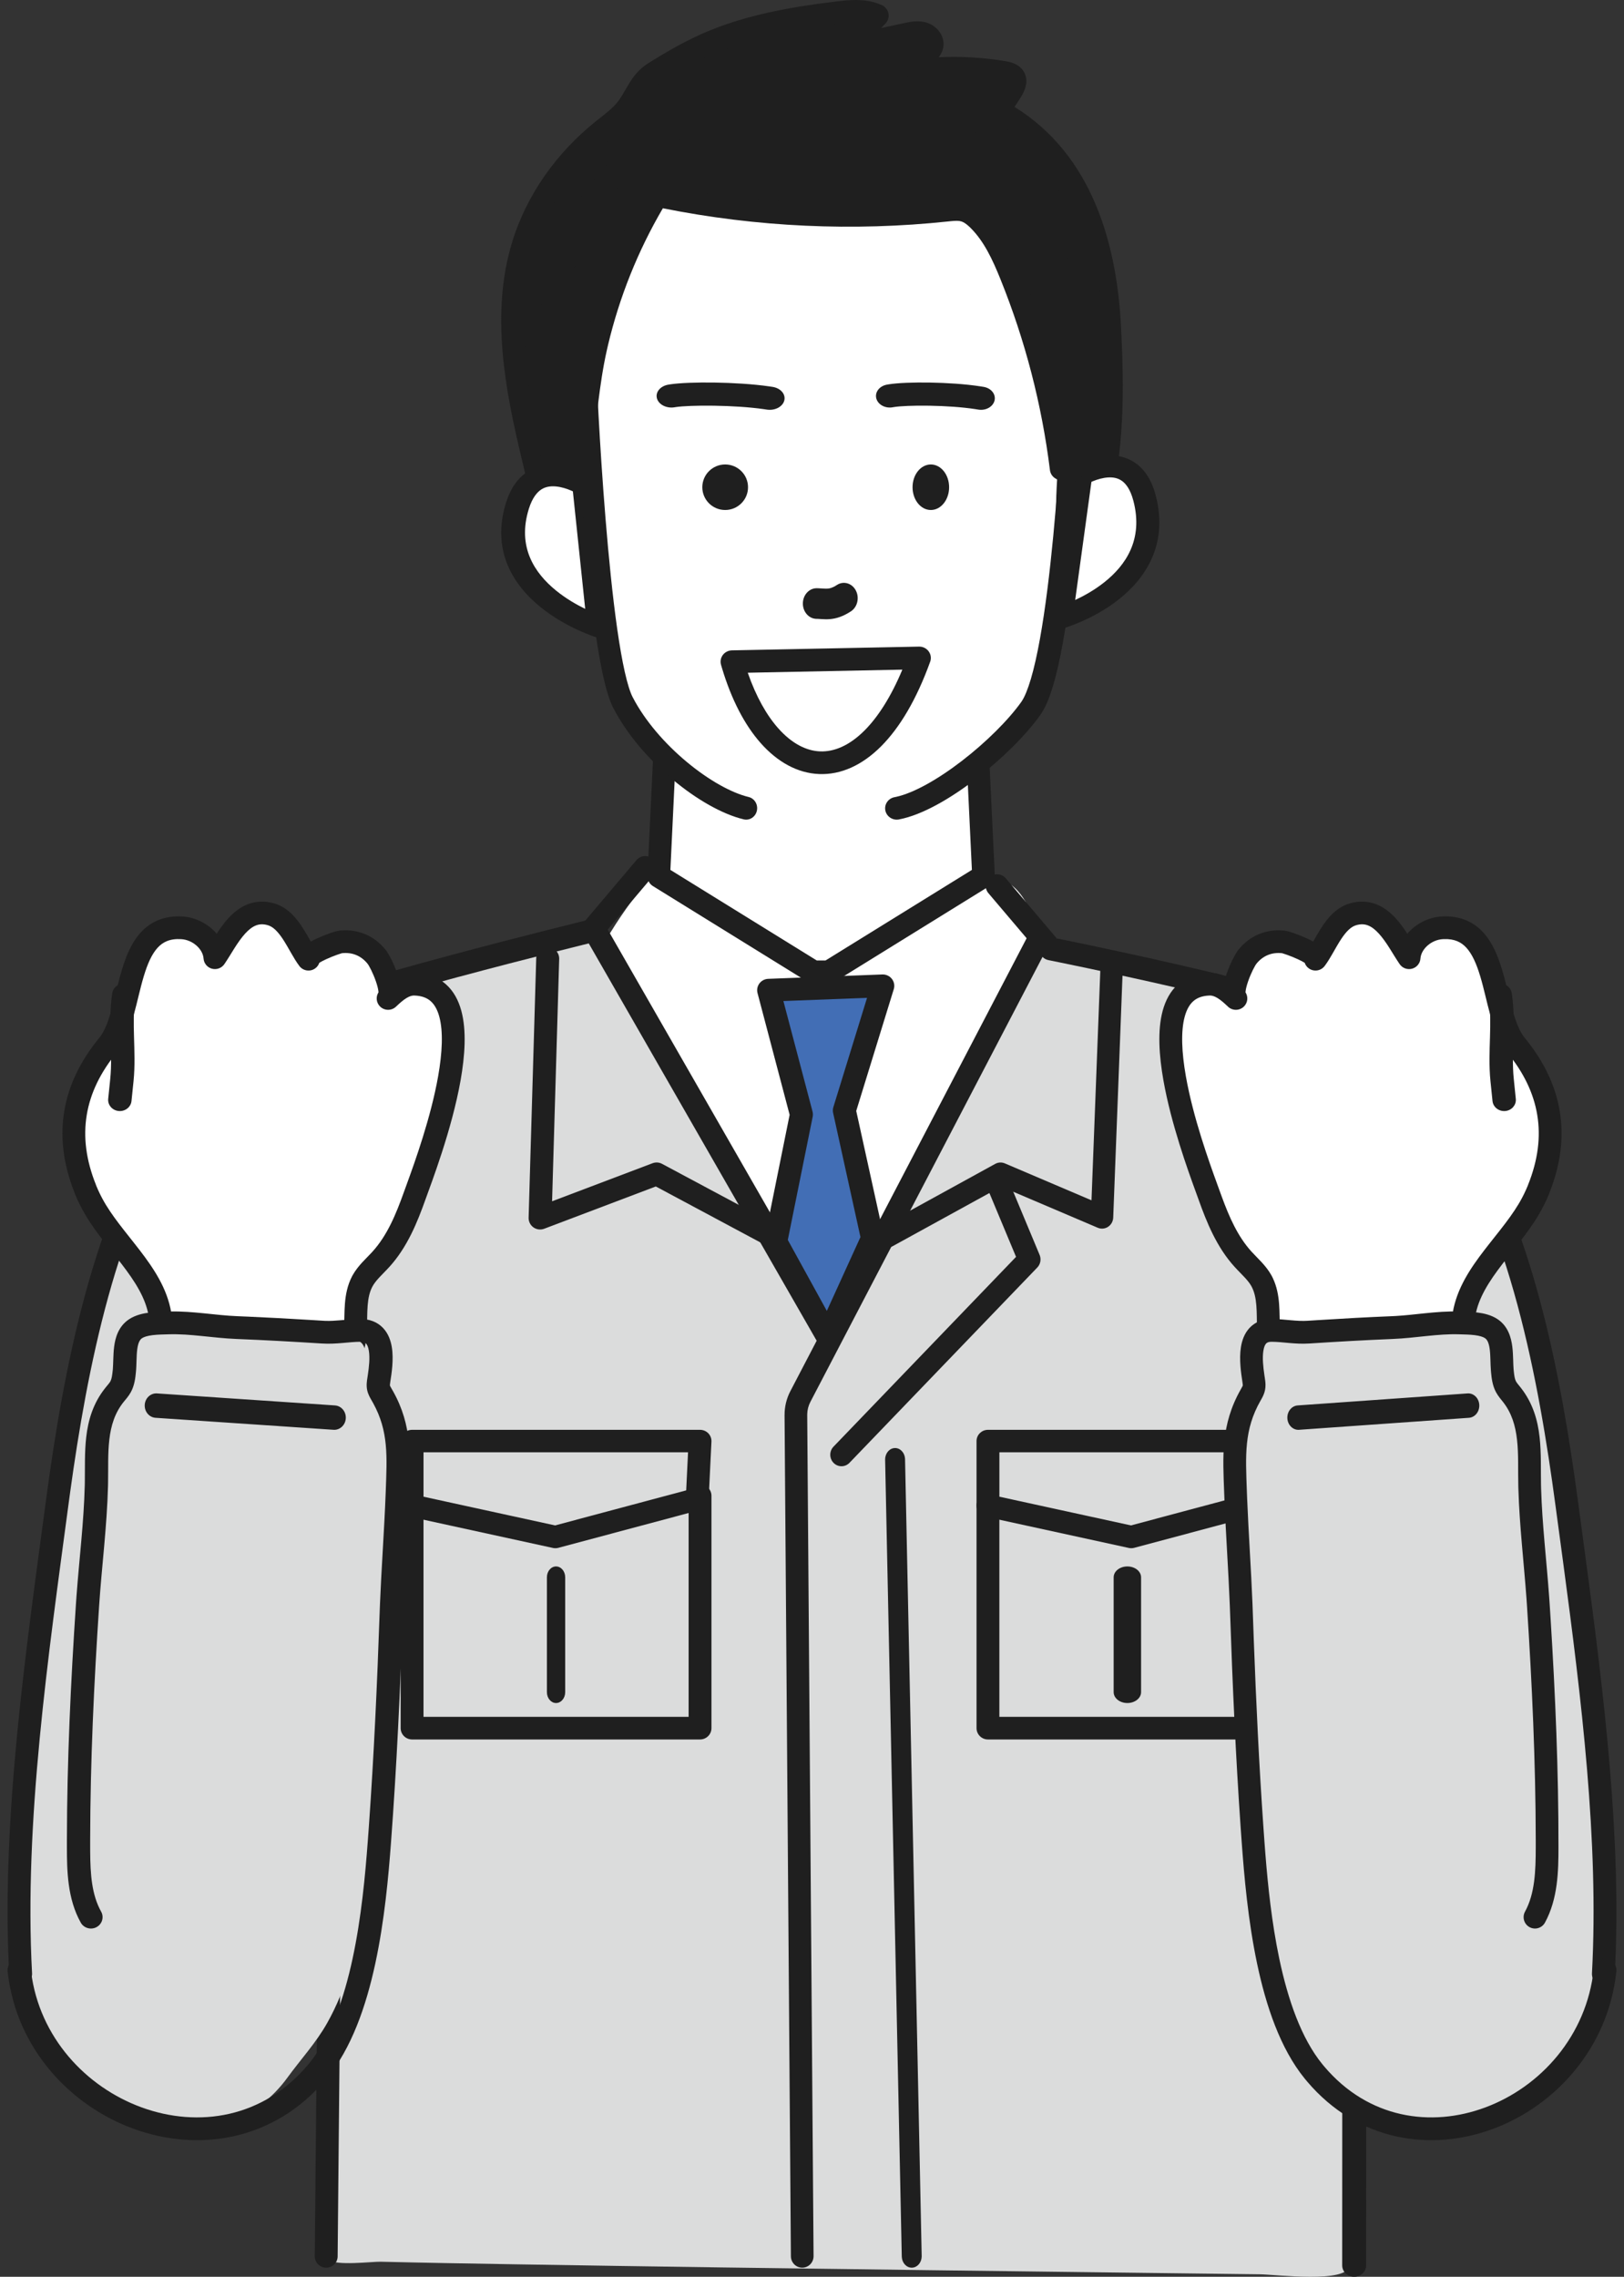 <svg width="107" height="150" viewBox="0 0 107 150" fill="none" xmlns="http://www.w3.org/2000/svg">
<rect x="0" y="0" width="107" height="150" fill="#333333" stroke="none"/>
<g clip-path="url(#clip0_2088_961)">
<path d="M44.363 56.421C44.639 56.376 44.947 56.401 45.298 56.518C45.889 56.714 46.4 57.089 46.906 57.45C48.317 58.459 49.776 59.421 51.379 60.079C52.984 60.737 54.751 61.081 56.464 60.812C59.069 60.404 61.276 58.651 63.835 58.013C64.501 57.847 65.21 57.76 65.873 57.941C67.419 58.362 67.905 60.193 68.601 61.444C69.457 62.983 70.181 64.635 70.332 66.408C70.513 68.524 69.871 70.614 69.33 72.673C65.718 86.405 66.102 101.721 57.779 113.333C56.846 114.637 55.691 115.949 54.105 116.305C52.478 116.671 50.795 115.927 49.461 114.946C45.124 111.763 43.286 106.334 41.983 101.187C39.774 92.448 38.417 83.504 37.938 74.515C37.731 70.638 37.716 66.605 39.347 63.065C40.045 61.549 41.017 60.182 41.997 58.836C42.689 57.885 43.258 56.6 44.361 56.421H44.363Z" fill="white"/>
<path d="M21.212 127.547C22.614 129.452 21.398 142.935 21.413 145.154C21.419 145.902 21.092 148.281 21.691 148.878C22.108 149.295 24.541 148.995 25.075 149.008C28.004 149.079 30.933 149.127 33.861 149.176C43.006 149.328 52.151 149.449 61.299 149.566C66.243 149.63 71.187 149.693 76.133 149.752C78.43 149.78 80.725 149.808 83.022 149.836C84.045 149.849 88.799 150.45 88.902 149.267C89.191 145.986 89.368 142.695 89.435 139.403C91.313 140.143 93.302 140.75 95.316 140.623C99.1 140.387 102.349 137.536 103.994 134.124C105.637 130.713 105.927 126.814 105.896 123.029C105.836 115.995 104.765 109.01 103.563 102.08C102.747 97.376 101.872 92.681 100.935 87.999C100.489 85.778 99.933 83.559 99.696 81.318C99.551 79.947 99.379 78.191 98.703 76.954C96.337 72.628 93.854 72.483 89.751 70.111C84.962 67.344 78.527 65.18 73.356 63.488C72.672 63.265 68.771 61.44 68.771 61.44C68.771 61.44 68.665 62.26 67.573 64.33C66.334 66.681 64.926 68.958 63.609 71.266C60.611 76.514 57.612 81.764 54.303 86.82C50.466 81.147 47.682 74.86 44.139 69.012C43.163 67.401 42.019 65.906 40.994 64.327C40.415 63.434 39.565 60.53 38.42 61.341C37.803 61.778 37.073 62.024 36.356 62.264C31.292 63.955 25.983 65.491 21.176 67.838C11.798 72.42 7.623 80.386 5.809 90.252C3.91 100.567 2.442 110.963 1.407 121.402C1.015 125.349 0.719 129.515 2.392 133.114C4.063 136.713 8.409 139.39 12.068 137.844C14.103 136.985 15.323 135.147 16.409 133.326C17.156 132.073 19.049 127.32 20.841 127.32C20.981 127.32 21.104 127.398 21.21 127.544L21.212 127.547Z" fill="#DBDCDC"/>
<path d="M59.468 38.244C55.464 38.512 51.406 38.39 47.394 38.212C45.642 38.133 43.89 38.047 42.146 37.864C41.059 37.75 39.374 37.804 38.395 37.289C36.268 36.167 35.495 32.342 34.993 30.254C33.876 25.609 32.923 20.681 34.328 16.114C35.25 13.111 37.172 10.454 39.621 8.491C40.166 8.055 40.743 7.643 41.178 7.096C41.856 6.244 42.067 5.295 43.009 4.7C44.06 4.035 45.194 3.376 46.328 2.859C49.114 1.59 52.173 1.058 55.21 0.691C56.093 0.584 57.031 0.498 57.834 0.88C57.274 1.436 56.82 2.101 56.502 2.823C57.597 2.588 58.691 2.352 59.786 2.116C60.143 2.039 60.518 1.962 60.871 2.063C61.222 2.164 61.534 2.507 61.469 2.867C61.405 3.211 61.056 3.41 60.781 3.627C60.507 3.844 60.272 4.25 60.492 4.524C62.403 4.291 64.347 4.336 66.246 4.657C68.239 4.992 65.426 6.935 66.166 7.358C71.319 10.307 72.979 16.052 73.259 21.578C73.478 25.882 73.515 30.288 72.187 34.387C71.722 35.823 70.898 36.104 69.563 36.51C66.278 37.508 62.894 38.019 59.47 38.248L59.468 38.244Z" fill="#1F1F1F"/>
<path d="M55.439 0.057C56.241 -0.029 57.23 -0.074 58.123 0.35L58.163 0.371C58.362 0.481 58.502 0.676 58.54 0.902C58.581 1.143 58.502 1.39 58.328 1.562C58.236 1.654 58.146 1.749 58.06 1.848C58.567 1.739 59.074 1.63 59.581 1.521L59.582 1.521L59.713 1.492C60.032 1.426 60.498 1.347 60.969 1.467L61.022 1.481L61.023 1.481L61.083 1.5C61.383 1.599 61.657 1.789 61.854 2.037C62.066 2.304 62.226 2.692 62.146 3.134L62.146 3.136C62.097 3.402 61.975 3.612 61.846 3.772C63.326 3.701 64.814 3.789 66.276 4.035H66.276C66.582 4.086 66.886 4.182 67.133 4.366C67.407 4.571 67.575 4.858 67.614 5.186C67.649 5.479 67.574 5.743 67.498 5.935C67.42 6.134 67.312 6.322 67.213 6.48C67.115 6.637 67.004 6.8 66.919 6.928C66.891 6.969 66.866 7.007 66.843 7.042C71.981 10.224 73.586 16.1 73.861 21.523L73.899 22.327C74.079 26.359 74.04 30.555 72.761 34.501C72.49 35.338 72.084 35.913 71.498 36.321C70.956 36.699 70.301 36.899 69.662 37.093L69.661 37.093C66.332 38.104 62.914 38.618 59.475 38.847C59.451 38.849 59.427 38.849 59.403 38.848C55.407 39.111 51.367 38.989 47.405 38.813H47.405C45.666 38.735 43.907 38.649 42.151 38.464V38.464C41.902 38.438 41.614 38.421 41.285 38.402C40.964 38.383 40.609 38.363 40.256 38.329C39.572 38.263 38.783 38.141 38.158 37.812L38.158 37.812C36.846 37.12 36.043 35.664 35.514 34.288C34.973 32.883 34.644 31.355 34.401 30.345V30.345C33.294 25.747 32.291 20.67 33.753 15.92H33.753C34.717 12.782 36.72 10.023 39.255 7.993L39.255 7.993L39.675 7.661C40.041 7.372 40.354 7.116 40.614 6.812L40.683 6.727C40.981 6.353 41.142 6.007 41.44 5.519C41.718 5.064 42.077 4.568 42.686 4.183L42.686 4.183L43.087 3.932C44.033 3.349 45.047 2.775 46.07 2.309L46.07 2.309L46.34 2.188C49.141 0.966 52.172 0.45 55.107 0.096L55.439 0.057ZM56.435 1.502C56.136 1.499 55.81 1.526 55.454 1.566L55.287 1.586C52.288 1.948 49.346 2.465 46.69 3.675L46.69 3.675C45.608 4.168 44.515 4.802 43.485 5.453L43.485 5.452C43.159 5.658 42.946 5.929 42.718 6.303C42.522 6.624 42.264 7.125 41.923 7.574L41.854 7.663C41.354 8.291 40.684 8.771 40.19 9.166C37.864 11.029 36.051 13.542 35.184 16.362L35.184 16.362C33.858 20.673 34.745 25.374 35.857 29.993L36.06 30.846C36.276 31.75 36.54 32.781 36.911 33.748C37.418 35.065 38.055 36.062 38.855 36.483H38.855C39.201 36.666 39.735 36.771 40.399 36.835C40.72 36.866 41.046 36.885 41.372 36.904C41.691 36.922 42.017 36.941 42.307 36.972H42.307L42.627 37.004C44.229 37.161 45.841 37.241 47.472 37.314H47.472C51.451 37.49 55.444 37.609 59.374 37.346L59.43 37.345C59.435 37.345 59.44 37.345 59.444 37.345C62.779 37.119 66.056 36.62 69.227 35.657L69.472 35.582C70.015 35.412 70.368 35.28 70.643 35.089C70.912 34.901 71.146 34.623 71.336 34.037H71.337L71.395 33.853C72.531 30.227 72.577 26.328 72.403 22.399L72.365 21.599C72.091 16.198 70.475 10.838 65.7 8.107V8.107C65.553 8.023 65.413 7.897 65.316 7.72C65.221 7.545 65.193 7.367 65.197 7.216C65.203 6.943 65.313 6.705 65.389 6.559C65.473 6.397 65.581 6.233 65.673 6.093C65.774 5.942 65.861 5.816 65.943 5.685C65.982 5.622 66.014 5.567 66.041 5.517C66.037 5.517 66.032 5.516 66.028 5.515H66.027C64.213 5.209 62.355 5.166 60.53 5.388C60.274 5.419 60.02 5.316 59.857 5.115C59.517 4.692 59.58 4.207 59.705 3.896C59.827 3.592 60.044 3.337 60.263 3.164C60.34 3.103 60.434 3.035 60.49 2.993C60.528 2.964 60.559 2.939 60.586 2.917C60.447 2.886 60.26 2.91 59.896 2.988L59.896 2.988C59.353 3.105 58.81 3.222 58.267 3.339L56.637 3.69C56.362 3.749 56.077 3.649 55.899 3.431C55.721 3.212 55.681 2.912 55.794 2.654C55.971 2.252 56.186 1.865 56.435 1.502Z" fill="#1F1F1F"/>
<path d="M90.01 149.249C90.01 149.664 89.656 150 89.221 150C88.785 150 88.433 149.663 88.433 149.248L90.01 149.249ZM92.941 82.057C93.104 81.691 93.542 81.508 93.938 81.646C94.347 81.789 94.557 82.221 94.407 82.611L94.168 83.236C92.984 86.356 91.97 89.355 91.24 91.622C90.85 92.83 90.541 93.829 90.329 94.525C90.224 94.873 90.142 95.146 90.088 95.331C90.065 95.407 90.047 95.469 90.033 95.515L90.01 149.249L88.433 149.248L88.456 95.412L88.458 95.362C88.461 95.311 88.47 95.261 88.484 95.213L89.245 95.412C88.505 95.218 88.485 95.213 88.484 95.213V95.212C88.484 95.212 88.485 95.212 88.485 95.211C88.485 95.21 88.486 95.209 88.486 95.207C88.487 95.204 88.488 95.199 88.49 95.193C88.494 95.18 88.499 95.162 88.506 95.138C88.52 95.089 88.542 95.016 88.57 94.922C88.625 94.734 88.707 94.459 88.814 94.107C89.028 93.404 89.339 92.397 89.732 91.18C90.516 88.746 91.626 85.468 92.926 82.093L92.941 82.057Z" fill="#1F1F1F"/>
<path d="M53.561 50.411L43.636 50.4L43.262 58.012L53.6 64.2H54.605L64.944 58.012L64.57 50.4L54.645 50.411H53.561Z" fill="white"/>
<path d="M64.468 49.201C64.849 49.22 65.157 49.531 65.176 49.924L65.545 57.69C65.558 57.969 65.42 58.233 65.187 58.377L54.985 64.69C54.868 64.762 54.735 64.8 54.598 64.8H53.606C53.47 64.8 53.336 64.762 53.22 64.69L43.018 58.377C42.784 58.233 42.647 57.969 42.66 57.69L43.029 49.924L43.032 49.886C43.069 49.498 43.389 49.2 43.774 49.2L53.568 49.211H54.636L64.431 49.2L64.468 49.201ZM54.638 50.732H53.567L44.483 50.722L44.17 57.311L53.815 63.279H54.39L64.035 57.311L63.722 50.722L54.638 50.732Z" fill="#1F1F1F"/>
<path d="M38.744 31.733C38.649 30.666 38.532 29.6 38.371 28.539C37.903 25.416 37.363 21.925 38.599 18.903C40.15 15.113 41.917 12.089 45.644 10.002C47.016 9.233 48.465 8.729 49.962 8.265C51.14 7.9 52.126 7.303 53.375 7.231C56.614 7.048 60.191 7.667 63.057 9.196C66.181 10.866 68.598 13.796 69.621 17.163C70.454 19.902 70.482 22.957 70.208 25.785C69.918 28.772 69.446 31.992 69.617 34.965C69.794 38.076 69.269 41.316 68.45 44.316C68.213 45.184 67.939 46.05 67.492 46.831C66.474 48.61 64.666 49.783 62.906 50.851C60.182 52.502 57.21 54.122 54.02 53.993C52.743 53.941 51.494 53.608 50.284 53.197C47.911 52.388 45.625 51.253 43.724 49.632C41.822 48.01 40.316 45.878 39.693 43.47C39.359 42.18 39.281 40.841 39.203 39.511C39.054 36.922 38.972 34.319 38.744 31.733Z" fill="white"/>
<path d="M71.123 31.167C71.123 31.167 74.592 29.139 75.559 32.752C77.154 38.709 69.762 40.8 69.762 40.8L71.123 31.169V31.167Z" fill="white"/>
<path d="M72.921 30.006C73.515 29.972 74.203 30.075 74.821 30.514C75.438 30.951 75.891 31.656 76.15 32.649H76.149C76.998 35.909 75.425 38.136 73.716 39.488C72.87 40.157 71.981 40.624 71.31 40.923C70.972 41.073 70.686 41.183 70.481 41.256C70.378 41.292 70.296 41.319 70.238 41.338C70.209 41.347 70.186 41.355 70.169 41.36C70.161 41.362 70.154 41.364 70.149 41.366C70.147 41.366 70.145 41.367 70.143 41.367C70.142 41.368 70.141 41.368 70.141 41.368C70.14 41.368 70.14 41.368 70.14 41.368C70.139 41.368 70.137 41.362 69.918 40.674L70.139 41.369C69.892 41.44 69.624 41.387 69.427 41.228C69.231 41.068 69.132 40.824 69.166 40.58L70.456 31.191C70.483 30.976 70.61 30.782 70.805 30.665L71.209 31.279C70.82 30.689 70.805 30.666 70.805 30.665C70.805 30.665 70.806 30.664 70.806 30.664C70.806 30.664 70.807 30.663 70.808 30.663C70.809 30.662 70.81 30.662 70.812 30.66C70.815 30.659 70.819 30.656 70.824 30.654C70.833 30.648 70.846 30.641 70.862 30.632C70.894 30.614 70.938 30.59 70.992 30.562C71.101 30.506 71.254 30.432 71.441 30.357C71.808 30.208 72.336 30.04 72.921 30.006ZM73.917 31.68C73.661 31.498 73.356 31.435 73.013 31.455C72.662 31.476 72.311 31.581 72.032 31.694C71.989 31.711 71.948 31.729 71.91 31.746L70.841 39.528C71.408 39.264 72.1 38.883 72.749 38.369C74.166 37.248 75.34 35.55 74.677 33H74.676C74.477 32.231 74.174 31.862 73.917 31.68Z" fill="#1F1F1F"/>
<path d="M38.107 31.828C38.107 31.828 34.93 29.711 33.897 33.252C32.194 39.095 39.045 41.4 39.045 41.4L38.107 31.828Z" fill="white"/>
<path d="M34.788 31.055C35.443 30.641 36.157 30.561 36.768 30.615C37.371 30.668 37.909 30.852 38.282 31.011C38.471 31.092 38.627 31.17 38.737 31.229C38.792 31.259 38.837 31.284 38.869 31.302C38.885 31.312 38.898 31.32 38.907 31.325C38.912 31.328 38.916 31.331 38.92 31.333C38.921 31.334 38.923 31.335 38.924 31.335C38.924 31.336 38.925 31.336 38.925 31.336C38.926 31.337 38.926 31.337 38.926 31.337C38.925 31.338 38.907 31.363 38.526 31.879L38.927 31.337C39.12 31.457 39.244 31.65 39.267 31.863L40.246 41.212C40.272 41.455 40.161 41.694 39.952 41.845C39.742 41.997 39.464 42.04 39.212 41.961L39.466 41.28L39.211 41.961C39.211 41.961 39.211 41.961 39.211 41.961C39.21 41.96 39.209 41.96 39.208 41.96C39.207 41.959 39.204 41.959 39.202 41.958C39.197 41.956 39.19 41.954 39.181 41.951C39.164 41.946 39.141 41.938 39.111 41.928C39.052 41.907 38.968 41.877 38.864 41.838C38.655 41.759 38.363 41.641 38.021 41.481C37.339 41.163 36.439 40.671 35.591 39.98C33.879 38.585 32.34 36.327 33.338 33.126V33.125L33.367 33.035C33.673 32.108 34.156 31.454 34.788 31.055ZM36.619 32.047C36.265 32.016 35.948 32.068 35.677 32.239C35.405 32.412 35.08 32.767 34.844 33.522C34.064 36.026 35.212 37.746 36.632 38.904C37.282 39.434 37.982 39.834 38.557 40.115L37.745 32.371C37.707 32.353 37.665 32.335 37.621 32.316C37.338 32.195 36.98 32.079 36.619 32.047Z" fill="#1F1F1F"/>
<path d="M70.814 25.2C71.237 25.207 71.575 25.546 71.568 25.958L71.558 26.263C71.512 27.391 71.317 31.318 70.919 35.473C70.692 37.848 70.397 40.313 70.022 42.38C69.835 43.413 69.626 44.358 69.391 45.15C69.176 45.876 68.923 46.53 68.612 47.003L68.549 47.095C67.591 48.441 66.003 50.011 64.318 51.307C62.655 52.587 60.777 53.694 59.23 53.986L59.191 53.993C58.79 54.048 58.41 53.787 58.332 53.395C58.252 52.99 58.524 52.598 58.939 52.52L59.05 52.497C60.211 52.242 61.796 51.345 63.368 50.135C64.971 48.902 66.442 47.436 67.29 46.244L67.326 46.19C67.51 45.91 67.713 45.428 67.919 44.736C68.133 44.014 68.331 43.124 68.513 42.12C68.877 40.111 69.168 37.692 69.394 35.334C69.845 30.616 70.032 26.205 70.036 25.935L70.038 25.896C70.064 25.502 70.404 25.194 70.814 25.2Z" fill="#1F1F1F"/>
<path d="M38.576 23.4C38.976 23.407 39.295 23.75 39.288 24.168C39.288 24.169 39.288 24.175 39.289 24.184C39.289 24.198 39.289 24.217 39.29 24.242C39.291 24.29 39.293 24.356 39.296 24.438C39.302 24.602 39.311 24.829 39.323 25.109C39.348 25.669 39.385 26.442 39.436 27.364C39.537 29.209 39.69 31.646 39.896 34.164C40.101 36.684 40.358 39.276 40.666 41.433C40.821 42.512 40.986 43.472 41.162 44.256C41.342 45.056 41.52 45.613 41.681 45.925H41.681C42.486 47.483 43.806 48.996 45.247 50.197C46.696 51.405 48.196 52.237 49.324 52.508C49.714 52.601 49.957 53.006 49.868 53.413C49.779 53.82 49.39 54.074 49.001 53.981C47.581 53.641 45.885 52.663 44.343 51.378C42.794 50.086 41.328 48.424 40.407 46.643H40.407C40.15 46.145 39.938 45.423 39.753 44.601C39.564 43.762 39.392 42.757 39.234 41.656C38.92 39.453 38.66 36.826 38.453 34.292C38.041 29.241 37.836 24.483 37.841 24.144C37.847 23.727 38.176 23.393 38.576 23.4Z" fill="#1F1F1F"/>
<path d="M36.929 30.207C36.864 30.097 36.807 29.984 36.757 29.87C36.225 28.649 36.048 27.235 36.035 25.912C36.009 23.265 36.731 20.677 37.385 18.137C38.042 15.588 39.014 13.301 40.866 11.394C44.2 7.963 49.029 6.228 53.836 5.614C56.521 5.269 59.332 5.254 61.847 6.232C63.711 6.957 65.325 8.193 66.716 9.601C68.861 11.776 70.509 14.455 71.434 17.36C72.152 19.615 72.298 21.979 72.073 24.328C71.962 25.483 71.765 26.628 71.541 27.767C71.391 28.535 71.635 32.011 70.091 31.026C69.554 26.598 68.446 22.241 66.806 18.102C66.281 16.777 65.681 15.444 64.686 14.436C64.425 14.174 64.132 13.93 63.781 13.822C63.412 13.707 63.014 13.75 62.63 13.793C56.318 14.477 49.901 14.147 43.69 12.818C41.823 15.946 40.463 19.384 39.673 22.953C39.141 25.352 39.005 27.746 38.631 30.158C38.386 31.745 37.444 31.091 36.925 30.205L36.929 30.207Z" fill="#1F1F1F"/>
<path d="M53.438 5.017C56.193 4.671 59.173 4.64 61.88 5.672H61.88L62.067 5.745C63.933 6.494 65.541 7.698 66.914 9.038L67.051 9.172L67.051 9.172L67.26 9.383C69.403 11.574 71.052 14.245 71.993 17.14L72.063 17.361C72.742 19.567 72.889 21.854 72.691 24.106L72.671 24.331C72.555 25.509 72.35 26.668 72.123 27.803L72.123 27.803C72.099 27.924 72.089 28.196 72.064 28.659C72.041 29.073 72.007 29.585 71.922 30.052C71.845 30.475 71.697 31.048 71.319 31.423C71.101 31.64 70.802 31.794 70.439 31.8C70.1 31.805 69.79 31.68 69.523 31.513C69.331 31.393 69.204 31.194 69.177 30.971C68.643 26.658 67.542 22.415 65.912 18.383V18.383C65.385 17.078 64.827 15.889 63.943 15.011L63.855 14.927C63.656 14.743 63.493 14.635 63.341 14.588V14.588C63.166 14.535 62.959 14.54 62.631 14.573L62.483 14.589C62.482 14.589 62.481 14.589 62.48 14.589C56.215 15.254 49.849 14.96 43.674 13.721C42.029 16.526 40.808 19.578 40.059 22.74L39.985 23.063C39.725 24.213 39.56 25.368 39.412 26.548C39.266 27.718 39.134 28.93 38.944 30.138V30.138C38.873 30.586 38.736 31.009 38.461 31.314C38.137 31.673 37.696 31.785 37.278 31.692C36.92 31.611 36.625 31.393 36.413 31.191C36.217 31.003 36.041 30.78 35.894 30.55L35.833 30.451C35.821 30.431 35.81 30.41 35.8 30.39C35.735 30.275 35.675 30.159 35.622 30.04L35.622 30.039C35.065 28.786 34.868 27.379 34.834 26.089L34.83 25.832C34.803 23.095 35.565 20.428 36.215 17.95L36.216 17.95L36.281 17.707C36.962 15.212 37.985 12.899 39.918 10.948L40.084 10.783C43.599 7.338 48.574 5.627 53.438 5.017V5.017ZM61.341 7.069C58.975 6.167 56.287 6.167 53.627 6.502H53.626C48.946 7.088 44.335 8.718 41.141 11.848L40.989 11.998C39.249 13.755 38.316 15.876 37.671 18.328L37.671 18.328C37.004 20.872 36.309 23.323 36.334 25.817L36.339 26.053C36.37 27.233 36.55 28.425 36.998 29.434L37.028 29.498C37.059 29.562 37.093 29.625 37.13 29.689L37.148 29.722C37.235 29.862 37.331 29.985 37.423 30.079C37.435 30.03 37.447 29.973 37.457 29.906L37.524 29.466C37.675 28.438 37.787 27.416 37.919 26.364C38.068 25.172 38.24 23.958 38.517 22.735L38.595 22.398C39.419 18.913 40.792 15.556 42.657 12.493L42.69 12.444C42.863 12.205 43.163 12.087 43.456 12.149C49.545 13.427 55.834 13.759 62.026 13.132L62.32 13.101C62.679 13.062 63.236 12.992 63.78 13.157H63.78L63.879 13.19C64.299 13.34 64.634 13.602 64.89 13.841L65.003 13.949L65.004 13.951L65.108 14.056C66.167 15.155 66.795 16.553 67.309 17.825L67.464 18.215C68.894 21.837 69.91 25.619 70.489 29.468C70.524 29.183 70.545 28.877 70.561 28.578C70.581 28.214 70.596 27.771 70.647 27.513L70.648 27.512L70.73 27.094C70.918 26.12 71.078 25.154 71.173 24.186L71.192 23.976C71.377 21.873 71.236 19.785 70.624 17.799L70.561 17.601C69.667 14.846 68.071 12.3 65.988 10.23V10.23C64.632 8.884 63.09 7.736 61.341 7.069V7.069Z" fill="#1F1F1F"/>
<path d="M38.841 60.695C39.203 60.499 39.657 60.616 39.874 60.953L39.894 60.986L55.209 87.683L55.228 87.718C55.408 88.074 55.271 88.51 54.909 88.705C54.547 88.9 54.093 88.784 53.876 88.447L53.856 88.414L38.541 61.717L38.523 61.682C38.342 61.326 38.479 60.89 38.841 60.695Z" fill="#1F1F1F"/>
<path d="M58.318 64.8L55.884 73.116L57.667 81.65L54.837 88.2L51.538 81.879L53.166 73.385L51.091 65.091L58.318 64.8Z" fill="#426EB5"/>
<path d="M58.18 64.2C58.408 64.205 58.623 64.312 58.763 64.492C58.904 64.672 58.953 64.905 58.9 65.125L58.888 65.169L56.414 73.191L58.226 81.424C58.257 81.561 58.247 81.704 58.2 81.836L58.177 81.892L55.232 88.358C55.114 88.618 54.858 88.789 54.57 88.799C54.282 88.81 54.014 88.659 53.876 88.409L50.444 82.168C50.359 82.014 50.332 81.835 50.367 81.663L52.026 73.447L49.911 65.427C49.853 65.207 49.899 64.973 50.036 64.79C50.173 64.608 50.386 64.497 50.615 64.488L58.134 64.2L58.18 64.2ZM51.615 65.951L53.536 73.235L53.546 73.276C53.563 73.36 53.565 73.445 53.553 73.529L53.546 73.571L51.906 81.69L54.477 86.365L56.692 81.501L54.891 73.319C54.863 73.193 54.869 73.063 54.907 72.94L57.127 65.74L51.615 65.951Z" fill="#1F1F1F"/>
<path d="M73.269 63.001C73.676 63.017 73.993 63.367 73.977 63.783L73.346 80.221C73.336 80.467 73.209 80.694 73.006 80.826C72.803 80.959 72.549 80.982 72.326 80.887L65.961 78.175L58.801 82.11C58.443 82.307 57.996 82.17 57.804 81.803C57.611 81.436 57.746 80.98 58.104 80.783L65.573 76.678L65.61 76.659C65.797 76.57 66.013 76.564 66.205 76.646L71.915 79.079L72.504 63.724C72.52 63.308 72.863 62.984 73.269 63.001Z" fill="#1F1F1F"/>
<path d="M36.108 62.4C36.513 62.412 36.834 62.738 36.843 63.137L36.843 63.175L36.375 79.143L42.994 76.636L43.032 76.623C43.227 76.561 43.44 76.579 43.621 76.677L51.294 80.782L51.328 80.802C51.67 81.008 51.794 81.448 51.602 81.803C51.411 82.158 50.974 82.298 50.612 82.128L50.577 82.11L43.209 78.167L35.855 80.953C35.619 81.042 35.353 81.009 35.147 80.863C34.941 80.717 34.822 80.478 34.829 80.227L35.33 63.132L35.332 63.093C35.364 62.696 35.703 62.389 36.108 62.4Z" fill="#1F1F1F"/>
<path d="M18.494 79.835C18.879 79.715 19.288 79.917 19.427 80.29L19.439 80.326L19.627 80.926C20.557 83.9 21.32 86.519 21.86 88.43C22.148 89.449 22.373 90.268 22.525 90.832C22.602 91.114 22.66 91.332 22.7 91.48C22.719 91.555 22.734 91.611 22.744 91.649C22.749 91.668 22.753 91.683 22.756 91.692C22.757 91.697 22.758 91.701 22.759 91.704L22.76 91.707V91.707C22.759 91.708 22.73 91.715 22.03 91.896L22.76 91.707C22.772 91.755 22.78 91.805 22.783 91.854L22.784 91.903L22.246 148.657L22.245 148.695C22.221 149.092 21.889 149.404 21.486 149.4C21.069 149.396 20.735 149.057 20.739 148.643L21.275 91.99C21.266 91.956 21.256 91.915 21.242 91.864C21.203 91.718 21.145 91.502 21.07 91.222C20.918 90.663 20.695 89.85 20.409 88.836C19.871 86.935 19.112 84.33 18.188 81.371L18.001 80.775L17.99 80.738C17.89 80.354 18.11 79.955 18.494 79.835Z" fill="#1F1F1F"/>
<path d="M58.533 25.324C59.148 25.223 60.195 25.187 61.264 25.204C62.359 25.222 63.595 25.299 64.616 25.457L64.818 25.49L64.863 25.499C65.329 25.6 65.624 25.99 65.527 26.39C65.429 26.79 64.975 27.052 64.5 26.991L64.454 26.984L64.28 26.956C63.397 26.819 62.27 26.746 61.228 26.729C60.161 26.711 59.295 26.755 58.906 26.817L58.835 26.829C58.346 26.926 57.856 26.672 57.74 26.262C57.625 25.853 57.928 25.442 58.417 25.345L58.533 25.324Z" fill="#1F1F1F"/>
<path d="M44.142 25.324C44.804 25.223 45.931 25.187 47.083 25.204C48.262 25.222 49.593 25.299 50.693 25.457L50.91 25.49L50.959 25.499C51.461 25.6 51.778 25.99 51.673 26.39C51.569 26.79 51.08 27.052 50.568 26.991L50.518 26.984L50.331 26.956C49.38 26.819 48.167 26.746 47.044 26.729C45.895 26.711 44.963 26.755 44.544 26.817L44.467 26.829C43.94 26.926 43.413 26.672 43.288 26.262C43.164 25.853 43.49 25.442 44.016 25.345L44.142 25.324Z" fill="#1F1F1F"/>
<path d="M55.143 38.539C55.576 38.257 56.132 38.418 56.386 38.898C56.64 39.378 56.495 39.996 56.063 40.278C55.542 40.618 55.093 40.758 54.665 40.791C54.465 40.807 54.286 40.798 54.147 40.789C54.032 40.782 53.954 40.776 53.88 40.773L53.805 40.771L53.759 40.77C53.279 40.743 52.898 40.303 52.898 39.763C52.898 39.206 53.304 38.754 53.805 38.754L53.932 38.757C54.056 38.761 54.172 38.77 54.252 38.776C54.373 38.783 54.457 38.786 54.536 38.779C54.668 38.769 54.848 38.732 55.143 38.539Z" fill="#1F1F1F"/>
<path d="M61.33 33.6C61.995 33.6 62.534 32.928 62.534 32.1C62.534 31.271 61.995 30.6 61.33 30.6C60.664 30.6 60.125 31.271 60.125 32.1C60.125 32.928 60.664 33.6 61.33 33.6Z" fill="#1F1F1F"/>
<path d="M47.779 33.6C48.611 33.6 49.285 32.928 49.285 32.1C49.285 31.271 48.611 30.6 47.779 30.6C46.948 30.6 46.273 31.271 46.273 32.1C46.273 32.928 46.948 33.6 47.779 33.6Z" fill="#1F1F1F"/>
<path d="M65.517 77.462C65.88 77.302 66.299 77.464 66.471 77.824L66.487 77.86L68.497 82.677L68.517 82.73C68.607 83.001 68.541 83.302 68.343 83.508L55.968 96.375C55.681 96.672 55.214 96.675 54.924 96.381C54.633 96.087 54.631 95.607 54.917 95.309L66.944 82.805L65.129 78.457L65.115 78.421C64.98 78.045 65.154 77.621 65.517 77.462Z" fill="#1F1F1F"/>
<path d="M67.77 61.569C67.972 61.225 68.407 61.099 68.76 61.288C69.125 61.482 69.264 61.939 69.072 62.308L53.398 92.35L53.397 92.352C53.264 92.605 53.192 92.883 53.186 93.167L53.185 93.223V93.224L53.603 148.639L53.602 148.678C53.585 149.077 53.261 149.397 52.862 149.4C52.45 149.403 52.113 149.068 52.11 148.65L51.692 93.236L51.693 93.235C51.688 92.678 51.822 92.132 52.079 91.643L67.751 61.603L67.77 61.569Z" fill="#1F1F1F"/>
<path d="M58.959 95.4C59.31 95.391 59.603 95.699 59.629 96.095L59.631 96.134L60.727 148.63L60.727 148.669C60.718 149.066 60.438 149.39 60.087 149.4C59.736 149.409 59.443 149.101 59.417 148.705L59.415 148.666L58.318 96.17L58.319 96.131C58.328 95.734 58.608 95.41 58.959 95.4Z" fill="#1F1F1F"/>
<path d="M46.123 94.2L46.161 94.201C46.353 94.21 46.535 94.292 46.668 94.429C46.801 94.567 46.875 94.749 46.876 94.937L46.875 94.975L46.689 98.797C46.673 99.118 46.449 99.392 46.134 99.476L36.789 101.974C36.686 102.002 36.578 102.007 36.473 101.991L36.428 101.982L26.988 99.922C26.644 99.847 26.398 99.546 26.398 99.2V94.94L26.399 94.902C26.419 94.511 26.748 94.2 27.151 94.2H46.123ZM27.904 98.606L36.573 100.498L45.211 98.189L45.333 95.68H27.904V98.606Z" fill="#1F1F1F"/>
<path d="M45.371 98.545C45.371 98.134 45.708 97.8 46.124 97.8C46.539 97.8 46.876 98.134 46.876 98.545V113.855C46.876 114.266 46.539 114.6 46.124 114.6H27.151C26.735 114.6 26.398 114.266 26.398 113.855V99.181C26.398 98.77 26.735 98.436 27.151 98.436C27.566 98.436 27.903 98.77 27.903 99.181V113.11H45.371V98.545Z" fill="#1F1F1F"/>
<path d="M36.034 111.482V103.918C36.034 103.521 36.304 103.2 36.636 103.2C36.969 103.2 37.239 103.521 37.239 103.918V111.482C37.239 111.879 36.969 112.2 36.636 112.2C36.304 112.2 36.034 111.879 36.034 111.482Z" fill="#1F1F1F"/>
<path d="M84.065 94.2L84.104 94.201C84.296 94.21 84.477 94.292 84.61 94.429C84.743 94.567 84.817 94.749 84.818 94.937L84.817 94.975L84.631 98.797C84.616 99.098 84.419 99.357 84.135 99.458L84.076 99.476L74.732 101.974C74.629 102.002 74.522 102.007 74.416 101.991L74.371 101.982L64.93 99.922C64.586 99.847 64.341 99.546 64.341 99.2V94.94L64.342 94.902C64.362 94.511 64.691 94.2 65.094 94.2H84.065ZM65.847 98.606L74.516 100.498L83.153 98.189L83.275 95.68H65.847V98.606Z" fill="#1F1F1F"/>
<path d="M83.314 98.545C83.314 98.134 83.651 97.8 84.066 97.8C84.481 97.8 84.818 98.134 84.818 98.545V113.855C84.818 114.266 84.481 114.6 84.066 114.6H65.093C64.677 114.6 64.341 114.266 64.341 113.855V99.181C64.341 98.77 64.677 98.436 65.093 98.436C65.508 98.436 65.845 98.77 65.845 99.181V113.11H83.314V98.545Z" fill="#1F1F1F"/>
<path d="M73.375 111.482V103.918C73.375 103.521 73.779 103.2 74.278 103.2C74.777 103.2 75.182 103.521 75.182 103.918V111.482C75.182 111.879 74.777 112.2 74.278 112.2C73.779 112.2 73.375 111.879 73.375 111.482Z" fill="#1F1F1F"/>
<path d="M60.552 42.6C60.802 42.595 61.039 42.711 61.185 42.91C61.332 43.109 61.37 43.365 61.286 43.597C60.391 46.074 59.288 47.931 58.055 49.167C56.817 50.408 55.413 51.054 53.971 50.996C52.532 50.939 51.211 50.19 50.119 48.956C49.062 47.762 48.187 46.083 47.565 44L47.506 43.797C47.442 43.574 47.487 43.335 47.627 43.149C47.768 42.964 47.988 42.852 48.224 42.847L60.552 42.6ZM49.268 44.321C49.816 45.898 50.511 47.118 51.27 47.976C52.17 48.993 53.126 49.467 54.032 49.503C54.934 49.538 55.942 49.147 56.965 48.122C57.837 47.247 58.694 45.932 59.453 44.117L49.268 44.321Z" fill="#1F1F1F"/>
<path d="M106.392 130.085C106.37 130.502 106.015 130.821 105.6 130.799C105.185 130.776 104.867 130.42 104.889 130.004L106.392 130.085ZM65.208 57.78C65.515 57.518 65.97 57.546 66.243 57.837L66.269 57.866L69.628 61.825C69.74 61.847 69.888 61.877 70.068 61.914C70.513 62.005 71.154 62.137 71.936 62.302C73.5 62.632 75.629 63.092 77.891 63.614C80.152 64.135 82.551 64.719 84.652 65.296C86.737 65.869 88.578 66.449 89.693 66.967L89.802 67.019C90.932 67.572 92.143 68.607 93.208 69.689C94.32 70.819 95.336 72.066 96.015 73.034L96.13 73.2C100.979 80.231 102.896 90.902 103.974 98.959L104.482 102.728C105.677 111.634 106.87 121.247 106.392 130.085L104.889 130.004C105.358 121.318 104.185 111.848 102.991 102.939L102.482 99.16C101.391 91.006 99.478 80.591 94.784 73.904L94.784 73.904C94.153 73.004 93.191 71.821 92.137 70.751C91.069 69.666 89.968 68.76 89.062 68.339L89.061 68.339C88.073 67.879 86.343 67.328 84.254 66.754C82.182 66.184 79.805 65.606 77.554 65.086C75.304 64.568 73.184 64.109 71.626 63.781C70.848 63.617 70.21 63.485 69.767 63.395C69.546 63.349 69.373 63.314 69.255 63.291C69.197 63.279 69.152 63.27 69.122 63.264C69.107 63.261 69.096 63.258 69.088 63.257C69.085 63.256 69.082 63.255 69.08 63.255C69.079 63.255 69.078 63.255 69.078 63.255C69.078 63.255 69.077 63.255 69.077 63.255L69.224 62.514L69.077 63.255C68.932 63.225 68.798 63.154 68.694 63.05L68.651 63.004L65.123 58.845L65.099 58.815C64.856 58.498 64.901 58.042 65.208 57.78Z" fill="#1F1F1F"/>
<path d="M101.537 78.358C102.928 74.819 102.344 71.626 100.054 68.787C98.318 66.631 99.095 60.751 95.251 60.99C94.184 61.055 93.173 61.918 93.101 62.979C92.284 61.763 91.36 59.521 89.449 60.091C88.232 60.453 87.692 62.153 87.012 63.076C87.251 62.751 85.237 61.961 84.914 61.925C83.99 61.825 83.163 62.174 82.582 62.912C82.257 63.325 81.404 65.275 81.831 65.688C81.346 65.217 80.779 64.713 80.102 64.737C74.868 64.92 79.315 76.565 80.1 78.809C80.627 80.318 81.235 81.84 82.301 83.038C82.727 83.516 83.227 83.948 83.519 84.517C84.486 86.408 83.146 89.055 85.197 90.357C85.91 90.811 86.768 90.977 87.609 91.076C90.011 91.358 92.469 91.158 94.794 90.491C95.288 90.349 95.799 90.172 96.137 89.785C96.723 89.114 96.567 88.109 96.62 87.222C96.793 84.317 99.411 82.242 100.879 79.724C101.135 79.287 101.355 78.829 101.541 78.358H101.537Z" fill="white"/>
<path d="M88.93 59.52C89.57 59.334 90.164 59.372 90.697 59.583C91.213 59.787 91.627 60.136 91.962 60.502C92.253 60.822 92.505 61.179 92.724 61.516C93.28 60.855 94.127 60.432 94.969 60.382L95.08 60.376C96.219 60.334 97.087 60.736 97.724 61.431C98.344 62.106 98.704 63.014 98.966 63.886C99.1 64.329 99.214 64.788 99.323 65.23C99.432 65.677 99.534 66.104 99.647 66.511C99.879 67.344 100.127 67.974 100.459 68.377L100.574 68.519C102.947 71.481 103.559 74.856 102.103 78.54C102.097 78.564 102.089 78.587 102.08 78.61C101.878 79.111 101.638 79.599 101.359 80.066L101.359 80.066C100.963 80.731 100.494 81.358 100.03 81.952C99.555 82.559 99.098 83.115 98.672 83.696C97.824 84.851 97.225 85.939 97.151 87.157V87.158C97.139 87.353 97.139 87.556 97.137 87.793C97.135 88.02 97.131 88.276 97.107 88.531C97.059 89.041 96.924 89.642 96.473 90.147V90.148C95.969 90.712 95.248 90.931 94.756 91.07H94.756C92.309 91.757 89.721 91.963 87.193 91.672H87.193C86.322 91.572 85.311 91.394 84.439 90.851V90.851C83.065 89.998 82.87 88.676 82.825 87.574C82.801 86.971 82.818 86.528 82.776 86.005C82.737 85.524 82.651 85.121 82.472 84.778L82.431 84.704C82.33 84.531 82.193 84.36 82.018 84.17C81.919 84.062 81.814 83.955 81.699 83.838C81.588 83.723 81.466 83.599 81.349 83.469L81.348 83.469C80.16 82.163 79.504 80.528 78.969 79.029L78.782 78.513C78.255 77.07 77.157 74.026 76.653 71.173C76.368 69.556 76.251 67.893 76.607 66.586C76.788 65.921 77.103 65.301 77.627 64.84C78.159 64.371 78.843 64.12 79.652 64.093L79.753 64.091C80.129 64.096 80.464 64.2 80.754 64.342C80.774 64.281 80.794 64.222 80.814 64.163C80.926 63.839 81.064 63.518 81.197 63.248C81.306 63.026 81.431 62.799 81.552 62.632L81.603 62.564C82.352 61.634 83.44 61.185 84.63 61.312H84.631L84.705 61.322C84.885 61.354 85.118 61.431 85.308 61.499C85.561 61.589 85.86 61.709 86.142 61.839C86.267 61.897 86.397 61.961 86.523 62.029C86.523 62.028 86.524 62.028 86.524 62.027C86.685 61.747 86.87 61.415 87.073 61.102C87.467 60.495 88.038 59.78 88.93 59.521V59.52ZM90.14 60.972C89.928 60.888 89.679 60.86 89.353 60.955H89.352C89.012 61.054 88.694 61.361 88.335 61.914C88.162 62.181 88.004 62.464 87.83 62.768C87.685 63.021 87.526 63.294 87.352 63.539L87.276 63.643C87.027 63.973 86.557 64.04 86.225 63.793C86.097 63.699 86.009 63.572 85.962 63.432C85.855 63.366 85.7 63.283 85.51 63.195C85.272 63.086 85.015 62.983 84.8 62.906C84.551 62.817 84.447 62.796 84.47 62.798V62.798C83.789 62.725 83.204 62.968 82.777 63.499L82.776 63.499C82.749 63.534 82.662 63.669 82.546 63.905C82.438 64.125 82.325 64.389 82.235 64.65C82.142 64.918 82.084 65.15 82.067 65.313C82.064 65.341 82.063 65.363 82.063 65.38C82.245 65.663 82.217 66.043 81.973 66.297C81.696 66.587 81.241 66.606 80.939 66.349L80.911 66.323C80.911 66.323 80.91 66.322 80.91 66.322V66.322C80.666 66.09 80.448 65.897 80.23 65.761C80.017 65.629 79.85 65.582 79.705 65.587H79.705C79.189 65.604 78.856 65.754 78.624 65.959C78.382 66.172 78.187 66.501 78.057 66.977C77.792 67.954 77.857 69.347 78.134 70.914C78.614 73.633 79.666 76.552 80.194 78.002L80.385 78.528V78.528L80.486 78.806C80.991 80.19 81.553 81.466 82.462 82.465H82.462C82.56 82.573 82.664 82.68 82.778 82.796C82.888 82.91 83.01 83.034 83.128 83.162C83.348 83.402 83.582 83.684 83.768 84.019L83.805 84.087L83.805 84.088L83.861 84.2C84.129 84.76 84.23 85.345 84.274 85.885C84.317 86.422 84.309 87.066 84.327 87.513C84.366 88.482 84.522 89.107 85.171 89.541L85.235 89.583L85.236 89.584L85.29 89.616C85.853 89.949 86.558 90.094 87.365 90.187H87.365C89.699 90.455 92.089 90.265 94.348 89.631L94.53 89.578C94.933 89.454 95.192 89.331 95.35 89.154L95.376 89.124C95.502 88.966 95.578 88.743 95.61 88.393C95.628 88.206 95.632 88.007 95.634 87.779C95.636 87.562 95.636 87.311 95.651 87.067C95.752 85.408 96.566 84.03 97.458 82.814C97.902 82.21 98.398 81.604 98.843 81.034C99.299 80.452 99.719 79.885 100.066 79.304L100.066 79.303L100.154 79.153C100.345 78.818 100.513 78.47 100.66 78.113C100.666 78.093 100.673 78.074 100.681 78.055C101.983 74.812 101.448 71.936 99.296 69.325L99.296 69.325C98.749 68.66 98.436 67.762 98.199 66.909C98.078 66.474 97.969 66.019 97.862 65.584C97.754 65.142 97.648 64.717 97.526 64.314C97.279 63.492 96.996 62.855 96.614 62.438C96.281 62.075 95.841 61.843 95.131 61.871L95.061 61.874H95.06C94.305 61.919 93.671 62.506 93.594 63.093L93.588 63.15C93.567 63.467 93.345 63.736 93.036 63.82C92.727 63.903 92.399 63.783 92.219 63.52C92.003 63.207 91.761 62.797 91.549 62.463C91.321 62.104 91.093 61.776 90.848 61.507C90.603 61.238 90.37 61.062 90.14 60.972Z" fill="#1F1F1F"/>
<path d="M98.075 87.99C97.302 87.176 95.007 87.88 94.058 87.931C92.256 88.027 90.45 88.048 88.645 88.142C87.444 88.206 86.242 88.224 85.04 88.274C84.511 88.297 83.307 88.09 82.851 88.293C82.006 88.668 82.435 89.785 82.431 90.514C82.428 91.551 81.789 92.469 81.525 93.446C81.245 94.481 81.221 95.522 81.21 96.588C81.184 99.082 81.266 101.574 81.351 104.066C81.523 109.102 81.563 114.222 82.367 119.174C82.74 121.477 82.322 123.954 82.639 126.303C82.966 128.724 83.632 131.116 84.828 133.256C85.561 134.568 86.589 135.68 87.468 136.889C88.416 138.192 89.731 139.229 91.228 139.82C93.338 140.653 95.783 140.586 97.846 139.64C98.66 139.266 99.421 138.757 100.007 138.079C100.646 137.339 101.055 136.429 101.379 135.507C101.828 134.232 102.135 132.903 102.241 131.554C102.528 127.879 101.314 124.244 101.247 120.557C101.171 116.333 101.24 112.276 101.23 108.052C101.221 103.234 101.725 97.722 100.474 93.03C100.405 92.773 100.326 92.513 100.17 92.299C99.97 92.026 99.667 91.852 99.422 91.619C98.588 90.822 98.582 89.519 98.296 88.399C98.253 88.234 98.177 88.098 98.075 87.99Z" fill="#DBDCDC"/>
<path d="M93.863 86.523C94.604 86.448 95.383 86.38 96.18 86.405H96.181L96.424 86.412C96.69 86.42 97.016 86.431 97.334 86.471C97.749 86.522 98.262 86.631 98.685 86.92L98.685 86.92C99.367 87.385 99.565 88.129 99.639 88.708C99.677 89.006 99.689 89.309 99.697 89.572C99.704 89.814 99.71 90.017 99.725 90.2L99.732 90.277V90.278L99.746 90.41C99.776 90.679 99.808 90.848 99.87 90.979L99.885 91.009L99.885 91.009L99.909 91.051C99.968 91.146 100.041 91.224 100.202 91.429H100.202C101.003 92.449 101.315 93.578 101.439 94.68C101.559 95.741 101.51 96.902 101.533 97.861L101.54 98.104C101.611 100.454 101.891 102.755 102.066 105.166L102.101 105.666V105.666L102.165 106.666C102.477 111.667 102.689 116.683 102.682 121.705C102.681 123.255 102.651 125.093 101.792 126.666C101.593 127.03 101.138 127.163 100.775 126.964C100.412 126.764 100.279 126.308 100.478 125.944C101.128 124.755 101.183 123.298 101.185 121.703V121.205C101.177 116.06 100.942 110.912 100.606 105.765L100.573 105.288C100.405 102.974 100.115 100.52 100.043 98.143L100.036 97.898C100.009 96.785 100.061 95.827 99.951 94.849C99.846 93.914 99.597 93.085 99.025 92.358L99.024 92.357C98.937 92.246 98.711 91.99 98.567 91.722V91.722C98.32 91.263 98.275 90.754 98.242 90.43L98.233 90.329C98.213 90.089 98.207 89.839 98.2 89.619C98.192 89.353 98.182 89.117 98.154 88.9C98.096 88.447 97.98 88.256 97.842 88.162H97.842C97.719 88.077 97.494 88.004 97.151 87.961C96.815 87.92 96.475 87.918 96.132 87.907V87.907C95.442 87.885 94.747 87.943 94.015 88.018C93.298 88.091 92.528 88.184 91.757 88.215L91.757 88.215C89.927 88.289 88.096 88.395 86.264 88.513L86.265 88.513C85.783 88.545 85.331 88.513 84.926 88.478C84.506 88.441 84.156 88.402 83.799 88.4H83.798C83.549 88.398 83.462 88.469 83.421 88.514C83.356 88.582 83.282 88.724 83.24 88.988C83.163 89.465 83.229 90.06 83.305 90.585L83.338 90.805V90.806L83.358 90.945C83.38 91.109 83.398 91.345 83.347 91.587L83.347 91.587C83.3 91.818 83.194 92.026 83.12 92.159L83.059 92.265L83.056 92.27C81.956 94.198 82.067 95.87 82.152 98.261L82.171 98.754C82.218 99.903 82.283 101.052 82.347 102.209C82.412 103.363 82.477 104.525 82.523 105.689L82.541 106.188V106.188L82.609 108.078C82.761 112.173 82.955 116.264 83.24 120.348L83.307 121.29L83.372 122.147C83.536 124.208 83.788 126.666 84.287 129.041C84.862 131.773 85.745 134.299 87.118 135.986L87.255 136.151C90.154 139.574 94.281 140.177 97.862 138.842C101.52 137.479 104.543 134.113 105.007 129.727C105.05 129.314 105.419 129.015 105.831 129.059C106.242 129.103 106.54 129.472 106.496 129.885C105.966 134.896 102.518 138.709 98.384 140.25C94.296 141.774 89.476 141.092 86.117 137.128L85.958 136.936C84.354 134.966 83.411 132.153 82.822 129.351C82.229 126.531 81.976 123.623 81.814 121.4L81.746 120.453C81.416 115.716 81.207 110.974 81.045 106.24L81.027 105.747C80.981 104.599 80.917 103.45 80.852 102.293C80.788 101.139 80.722 99.978 80.675 98.814L80.656 98.315V98.315C80.573 95.999 80.411 93.883 81.757 91.524C81.806 91.436 81.832 91.391 81.857 91.341C81.875 91.303 81.88 91.287 81.88 91.285L81.881 91.28L81.882 91.269C81.883 91.26 81.883 91.245 81.882 91.224C81.879 91.176 81.871 91.122 81.857 91.032V91.032C81.778 90.509 81.629 89.568 81.761 88.749C81.828 88.331 81.98 87.859 82.328 87.487C82.698 87.091 83.208 86.893 83.809 86.898L83.809 86.898L83.809 86.898L83.81 86.898L83.81 86.898C84.245 86.901 84.68 86.948 85.057 86.981C85.449 87.016 85.806 87.038 86.166 87.015L86.167 87.014L86.857 86.971C88.466 86.869 90.081 86.779 91.697 86.714H91.697L91.963 86.701C92.584 86.665 93.203 86.591 93.863 86.523Z" fill="#1F1F1F"/>
<path d="M98.727 64.808C99.135 64.751 99.516 65.009 99.596 65.39L99.603 65.427L99.63 65.615C99.756 66.552 99.738 67.483 99.712 68.362C99.684 69.318 99.647 70.206 99.738 71.085L99.871 72.393L99.874 72.431C99.894 72.819 99.59 73.158 99.18 73.196C98.769 73.235 98.401 72.959 98.341 72.575L98.336 72.537L98.269 71.882C98.247 71.664 98.225 71.446 98.202 71.229L98.202 71.228C98.1 70.236 98.143 69.243 98.17 68.321C98.195 67.438 98.208 66.611 98.1 65.804L98.077 65.642L98.072 65.605C98.033 65.218 98.319 64.865 98.727 64.808Z" fill="#1F1F1F"/>
<path d="M96.73 91.8C97.115 91.794 97.44 92.124 97.465 92.553C97.49 92.997 97.186 93.379 96.785 93.408L85.592 94.198L85.555 94.2C85.17 94.206 84.845 93.876 84.82 93.447C84.794 93.003 85.099 92.621 85.5 92.593L96.692 91.802L96.73 91.8Z" fill="#1F1F1F"/>
<path d="M41.961 56.637C42.234 56.346 42.69 56.318 42.997 56.581C43.313 56.852 43.351 57.33 43.082 57.649L39.553 61.819C39.45 61.941 39.311 62.026 39.157 62.064L38.979 61.328L39.157 62.064C39.157 62.064 39.156 62.064 39.156 62.064C39.156 62.064 39.155 62.065 39.154 62.065C39.152 62.065 39.149 62.066 39.145 62.067C39.137 62.069 39.124 62.072 39.108 62.076C39.076 62.084 39.028 62.096 38.965 62.111C38.839 62.142 38.653 62.188 38.415 62.247C37.939 62.365 37.254 62.536 36.419 62.747C34.749 63.169 32.478 63.752 30.077 64.397C25.239 65.695 19.977 67.213 17.945 68.159L17.945 68.159C17.038 68.581 15.937 69.49 14.869 70.578C13.814 71.652 12.852 72.838 12.22 73.741L12.22 73.741C7.672 80.237 5.734 90.243 4.624 98.296L4.519 99.069C3.185 109.063 1.575 120.046 2.112 130.001L2.113 130.04C2.114 130.441 1.803 130.777 1.401 130.799C0.985 130.822 0.63 130.501 0.608 130.083L0.584 129.608C0.113 119.606 1.72 108.653 3.027 98.867C4.114 90.724 6.053 79.917 10.989 72.869L11.12 72.683C11.795 71.742 12.754 70.576 13.797 69.513C14.897 68.394 16.152 67.323 17.313 66.784L17.526 66.687C19.829 65.673 25.054 64.176 29.689 62.932C32.099 62.286 34.377 61.701 36.052 61.277C36.89 61.066 37.577 60.894 38.054 60.776C38.268 60.723 38.439 60.681 38.564 60.65L41.935 56.666L41.961 56.637Z" fill="#1F1F1F"/>
<path d="M5.481 78.358C4.056 74.819 4.655 71.626 7 68.787C8.779 66.631 7.982 60.751 11.92 60.99C13.014 61.055 14.049 61.918 14.122 62.979C14.96 61.763 15.907 59.521 17.864 60.091C19.11 60.453 19.664 62.153 20.36 63.076C20.116 62.751 22.178 61.961 22.51 61.925C23.456 61.825 24.303 62.174 24.898 62.912C25.231 63.325 26.105 65.275 25.668 65.688C26.165 65.217 26.745 64.713 27.439 64.737C32.8 64.92 28.245 76.565 27.441 78.809C26.901 80.318 26.278 81.84 25.186 83.038C24.75 83.516 24.238 83.948 23.938 84.517C22.948 86.408 24.32 89.055 22.22 90.357C21.489 90.811 20.61 90.977 19.748 91.076C17.288 91.358 14.77 91.158 12.389 90.491C11.883 90.349 11.359 90.172 11.013 89.785C10.412 89.114 10.572 88.109 10.518 87.222C10.341 84.317 7.659 82.242 6.155 79.724C5.893 79.287 5.667 78.829 5.477 78.358H5.481Z" fill="white"/>
<path d="M16.304 59.583C16.836 59.372 17.43 59.334 18.07 59.52L18.153 59.546C18.997 59.825 19.545 60.514 19.927 61.102C20.13 61.415 20.315 61.747 20.476 62.027C20.476 62.028 20.476 62.028 20.477 62.029C20.603 61.961 20.733 61.897 20.858 61.839C21.14 61.709 21.439 61.589 21.692 61.499C21.909 61.421 22.183 61.332 22.369 61.312H22.369L22.481 61.301C23.627 61.213 24.672 61.663 25.396 62.564H25.397C25.533 62.734 25.679 62.994 25.804 63.248C25.936 63.518 26.074 63.839 26.186 64.163C26.206 64.222 26.226 64.282 26.245 64.342C26.561 64.187 26.931 64.078 27.348 64.093H27.348C28.157 64.12 28.841 64.371 29.373 64.84C29.896 65.301 30.212 65.921 30.393 66.586C30.749 67.893 30.632 69.556 30.347 71.173C29.771 74.434 28.419 77.943 28.031 79.028L28.031 79.028C27.496 80.528 26.84 82.163 25.652 83.469L25.651 83.469C25.534 83.599 25.413 83.723 25.301 83.838C25.186 83.955 25.081 84.062 24.982 84.17C24.783 84.387 24.632 84.58 24.528 84.778C24.349 85.121 24.263 85.524 24.224 86.005C24.182 86.528 24.199 86.971 24.175 87.574C24.13 88.676 23.935 89.998 22.561 90.851L22.561 90.851C21.689 91.394 20.678 91.572 19.807 91.672H19.807C17.279 91.963 14.691 91.757 12.244 91.07H12.244C11.752 90.931 11.031 90.712 10.527 90.148L10.527 90.147C10.076 89.643 9.941 89.041 9.893 88.531C9.869 88.276 9.866 88.02 9.863 87.793C9.861 87.556 9.861 87.353 9.849 87.158V87.157C9.775 85.939 9.176 84.851 8.328 83.696C7.902 83.115 7.445 82.559 6.971 81.952C6.506 81.358 6.038 80.731 5.641 80.066V80.066C5.362 79.599 5.122 79.111 4.92 78.61C4.911 78.587 4.903 78.564 4.896 78.54C3.418 74.798 4.073 71.373 6.542 68.377C6.873 67.974 7.121 67.344 7.353 66.511C7.466 66.104 7.568 65.677 7.678 65.23C7.786 64.788 7.9 64.329 8.034 63.886C8.296 63.014 8.656 62.106 9.276 61.431C9.934 60.713 10.837 60.309 12.031 60.382H12.031C12.873 60.432 13.719 60.855 14.276 61.516C14.495 61.179 14.747 60.822 15.039 60.502C15.373 60.136 15.787 59.787 16.304 59.583ZM17.648 60.955C17.321 60.86 17.072 60.888 16.86 60.972C16.63 61.062 16.397 61.238 16.152 61.507C15.907 61.776 15.68 62.104 15.451 62.463C15.239 62.797 14.997 63.207 14.782 63.52C14.601 63.783 14.273 63.903 13.964 63.82C13.655 63.736 13.434 63.467 13.412 63.15C13.37 62.544 12.719 61.921 11.94 61.874H11.939C11.188 61.828 10.73 62.063 10.386 62.438C10.004 62.855 9.721 63.492 9.474 64.314C9.352 64.717 9.246 65.142 9.138 65.584C9.031 66.019 8.922 66.474 8.801 66.909C8.564 67.762 8.251 68.66 7.704 69.325L7.704 69.325C5.552 71.936 5.017 74.812 6.32 78.055L6.336 78.099C6.337 78.103 6.338 78.108 6.34 78.113C6.486 78.47 6.655 78.818 6.846 79.153L6.934 79.303L6.934 79.304L7 79.413C7.333 79.956 7.73 80.488 8.157 81.034C8.602 81.604 9.098 82.21 9.542 82.814C10.435 84.03 11.248 85.408 11.349 87.067L11.358 87.25C11.364 87.434 11.365 87.617 11.366 87.779C11.368 88.007 11.372 88.206 11.39 88.393C11.425 88.767 11.508 88.995 11.65 89.154L11.685 89.191C11.87 89.373 12.175 89.497 12.652 89.631H12.652C14.84 90.245 17.152 90.443 19.416 90.211L19.635 90.187C20.468 90.091 21.193 89.939 21.765 89.584L21.765 89.583L21.829 89.541C22.478 89.107 22.634 88.482 22.673 87.513C22.691 87.066 22.683 86.422 22.726 85.885C22.773 85.309 22.885 84.682 23.195 84.088L23.195 84.087L23.232 84.019C23.418 83.684 23.652 83.402 23.872 83.162C23.99 83.034 24.112 82.91 24.223 82.796C24.308 82.709 24.388 82.627 24.463 82.546L24.538 82.465C25.507 81.4 26.083 80.019 26.615 78.528V78.528L26.806 78.002C27.334 76.552 28.386 73.633 28.866 70.914C29.143 69.347 29.209 67.954 28.943 66.977C28.813 66.501 28.618 66.172 28.376 65.959C28.144 65.754 27.811 65.604 27.295 65.587H27.295C27.15 65.582 26.983 65.629 26.77 65.761C26.552 65.897 26.334 66.09 26.09 66.322L26.089 66.323C25.789 66.607 25.313 66.596 25.027 66.297C24.784 66.043 24.755 65.663 24.937 65.38C24.937 65.363 24.936 65.341 24.933 65.313C24.916 65.15 24.858 64.918 24.765 64.65C24.675 64.389 24.562 64.125 24.454 63.905C24.338 63.669 24.252 63.534 24.224 63.499L24.223 63.499C23.796 62.968 23.211 62.725 22.53 62.798L22.53 62.798C22.553 62.796 22.449 62.817 22.2 62.906C21.985 62.983 21.728 63.086 21.491 63.195C21.3 63.283 21.145 63.365 21.038 63.432C20.991 63.572 20.903 63.699 20.776 63.793C20.454 64.033 20.002 63.977 19.748 63.673L19.724 63.643C19.52 63.372 19.336 63.057 19.17 62.768C18.996 62.464 18.838 62.181 18.665 61.914C18.306 61.361 17.988 61.054 17.648 60.955H17.648Z" fill="#1F1F1F"/>
<path d="M7.404 65.39C7.484 65.009 7.865 64.751 8.273 64.808C8.694 64.867 8.986 65.241 8.923 65.642L8.9 65.804C8.792 66.611 8.804 67.439 8.83 68.321C8.856 69.243 8.899 70.236 8.798 71.228L8.798 71.229C8.775 71.446 8.753 71.664 8.731 71.882C8.709 72.1 8.687 72.319 8.664 72.537C8.622 72.941 8.245 73.236 7.821 73.196C7.397 73.157 7.087 72.797 7.129 72.393C7.151 72.176 7.173 71.959 7.196 71.74C7.218 71.522 7.24 71.304 7.263 71.085C7.352 70.205 7.315 69.317 7.287 68.362C7.26 67.424 7.242 66.428 7.397 65.427L7.404 65.39Z" fill="#1F1F1F"/>
<path d="M8.323 87.99C9.097 87.176 11.392 87.88 12.341 87.931C14.143 88.027 15.949 88.048 17.754 88.142C18.955 88.206 20.157 88.224 21.358 88.274C21.888 88.297 23.092 88.09 23.547 88.293C24.393 88.668 23.964 89.785 23.968 90.514C23.971 91.551 24.61 92.469 24.874 93.446C25.154 94.481 25.178 95.522 25.189 96.588C25.215 99.082 25.133 101.574 25.048 104.066C24.876 109.102 24.835 114.222 24.032 119.174C23.659 121.477 24.079 123.954 23.76 126.303C23.433 128.724 22.767 131.116 21.571 133.256C20.838 134.568 19.809 135.68 18.93 136.889C17.983 138.192 16.667 139.229 15.17 139.82C13.061 140.653 10.616 140.586 8.553 139.64C7.739 139.266 6.978 138.757 6.392 138.079C5.753 137.339 5.344 136.429 5.02 135.507C4.571 134.232 4.264 132.903 4.158 131.554C3.871 127.879 5.085 124.244 5.152 120.557C5.228 116.333 5.159 112.276 5.168 108.052C5.178 103.234 4.674 97.722 5.925 93.03C5.994 92.773 6.073 92.513 6.229 92.299C6.429 92.026 6.732 91.852 6.976 91.619C7.811 90.822 7.816 89.519 8.103 88.399C8.146 88.234 8.222 88.098 8.323 87.99Z" fill="#DBDCDC"/>
<path d="M11.214 86.402C11.977 86.389 12.722 86.452 13.432 86.523C14.204 86.601 14.922 86.686 15.648 86.714H15.649L16.357 86.744C17.774 86.805 19.189 86.884 20.601 86.971L21.307 87.014L21.308 87.015L21.446 87.021C21.768 87.032 22.091 87.011 22.442 86.981C22.828 86.948 23.273 86.901 23.719 86.898V86.898L23.719 86.898L23.719 86.898V86.898C24.334 86.893 24.856 87.091 25.235 87.487C25.59 87.859 25.746 88.331 25.815 88.749C25.95 89.568 25.798 90.51 25.716 91.032C25.702 91.122 25.695 91.176 25.692 91.224C25.69 91.245 25.69 91.26 25.691 91.269L25.692 91.28L25.693 91.285C25.692 91.283 25.695 91.298 25.717 91.341C25.742 91.391 25.769 91.436 25.819 91.524L25.883 91.634C27.191 93.949 27.028 96.035 26.946 98.315V98.315C26.897 99.646 26.82 100.974 26.745 102.293C26.669 103.615 26.594 104.927 26.547 106.24C26.371 111.29 26.139 116.348 25.761 121.4C25.595 123.623 25.336 126.531 24.729 129.351C24.126 132.153 23.16 134.967 21.519 136.937L21.518 136.936C18.076 141.07 13.054 141.798 8.804 140.25C4.641 138.733 1.157 135.015 0.532 130.119L0.504 129.885L0.501 129.846C0.479 129.45 0.778 129.101 1.185 129.059C1.593 129.016 1.96 129.296 2.023 129.688L2.028 129.727L2.052 129.931C2.599 134.218 5.654 137.5 9.338 138.842C13.06 140.198 17.36 139.555 20.332 135.986V135.986L20.462 135.825C21.794 134.141 22.66 131.688 23.23 129.041C23.814 126.326 24.067 123.504 24.233 121.29H24.233L24.302 120.348C24.638 115.636 24.851 110.914 25.016 106.188V106.188L25.035 105.689C25.082 104.525 25.148 103.363 25.215 102.209C25.291 100.887 25.366 99.574 25.415 98.261C25.498 95.945 25.608 94.303 24.591 92.45L24.489 92.27C24.488 92.268 24.488 92.267 24.487 92.265C24.428 92.163 24.257 91.895 24.192 91.587V91.587C24.123 91.264 24.179 90.954 24.202 90.806V90.805L24.235 90.585C24.313 90.06 24.381 89.465 24.302 88.988C24.259 88.724 24.182 88.582 24.117 88.514C24.076 88.472 23.996 88.407 23.776 88.4L23.73 88.4H23.73C23.364 88.402 23.006 88.441 22.576 88.478C22.162 88.513 21.699 88.545 21.207 88.513V88.513C19.333 88.395 17.459 88.289 15.587 88.215V88.215C14.798 88.184 14.011 88.091 13.276 88.018C12.528 87.943 11.817 87.885 11.11 87.907L11.11 87.907C10.76 87.918 10.412 87.92 10.068 87.961C9.717 88.004 9.487 88.077 9.361 88.162H9.36C9.219 88.256 9.101 88.447 9.042 88.9C9.013 89.117 9.003 89.353 8.995 89.619C8.987 89.87 8.98 90.162 8.952 90.43C8.918 90.754 8.872 91.262 8.619 91.721L8.62 91.721C8.472 91.99 8.24 92.246 8.151 92.357L8.15 92.358C7.566 93.085 7.311 93.914 7.203 94.849C7.097 95.766 7.138 96.666 7.12 97.691L7.116 97.898C7.051 100.514 6.702 103.233 6.533 105.765C6.19 110.912 5.949 116.06 5.941 121.205V121.703L5.942 122C5.952 123.479 6.041 124.829 6.664 125.944C6.867 126.308 6.731 126.764 6.36 126.964C5.989 127.163 5.523 127.03 5.32 126.666C4.441 125.093 4.41 123.255 4.408 121.705V121.203C4.416 116.014 4.66 110.832 5.004 105.666V105.666L5.039 105.166C5.224 102.672 5.524 100.295 5.584 97.861L5.588 97.679C5.602 96.757 5.566 95.675 5.681 94.68C5.808 93.578 6.127 92.448 6.947 91.428C7.134 91.194 7.206 91.126 7.271 91.009L7.271 91.009L7.286 90.979C7.36 90.828 7.391 90.626 7.427 90.278L7.428 90.277L7.435 90.2C7.45 90.017 7.455 89.814 7.463 89.572C7.472 89.309 7.483 89.006 7.522 88.708C7.598 88.129 7.801 87.385 8.498 86.92V86.92C8.931 86.631 9.456 86.522 9.881 86.471C10.314 86.418 10.764 86.415 11.061 86.405H11.062L11.214 86.402Z" fill="#1F1F1F"/>
<path d="M10.345 91.802L22.071 92.593C22.491 92.621 22.809 93.003 22.783 93.447C22.756 93.89 22.393 94.227 21.974 94.198L10.248 93.408L10.209 93.404C9.808 93.356 9.51 92.983 9.536 92.553C9.562 92.124 9.903 91.794 10.306 91.8L10.345 91.802Z" fill="#1F1F1F"/>
</g>
<defs>
<clipPath id="clip0_2088_961">
<rect width="106" height="150" fill="white" transform="translate(0.5)"/>
</clipPath>
</defs>
</svg>
